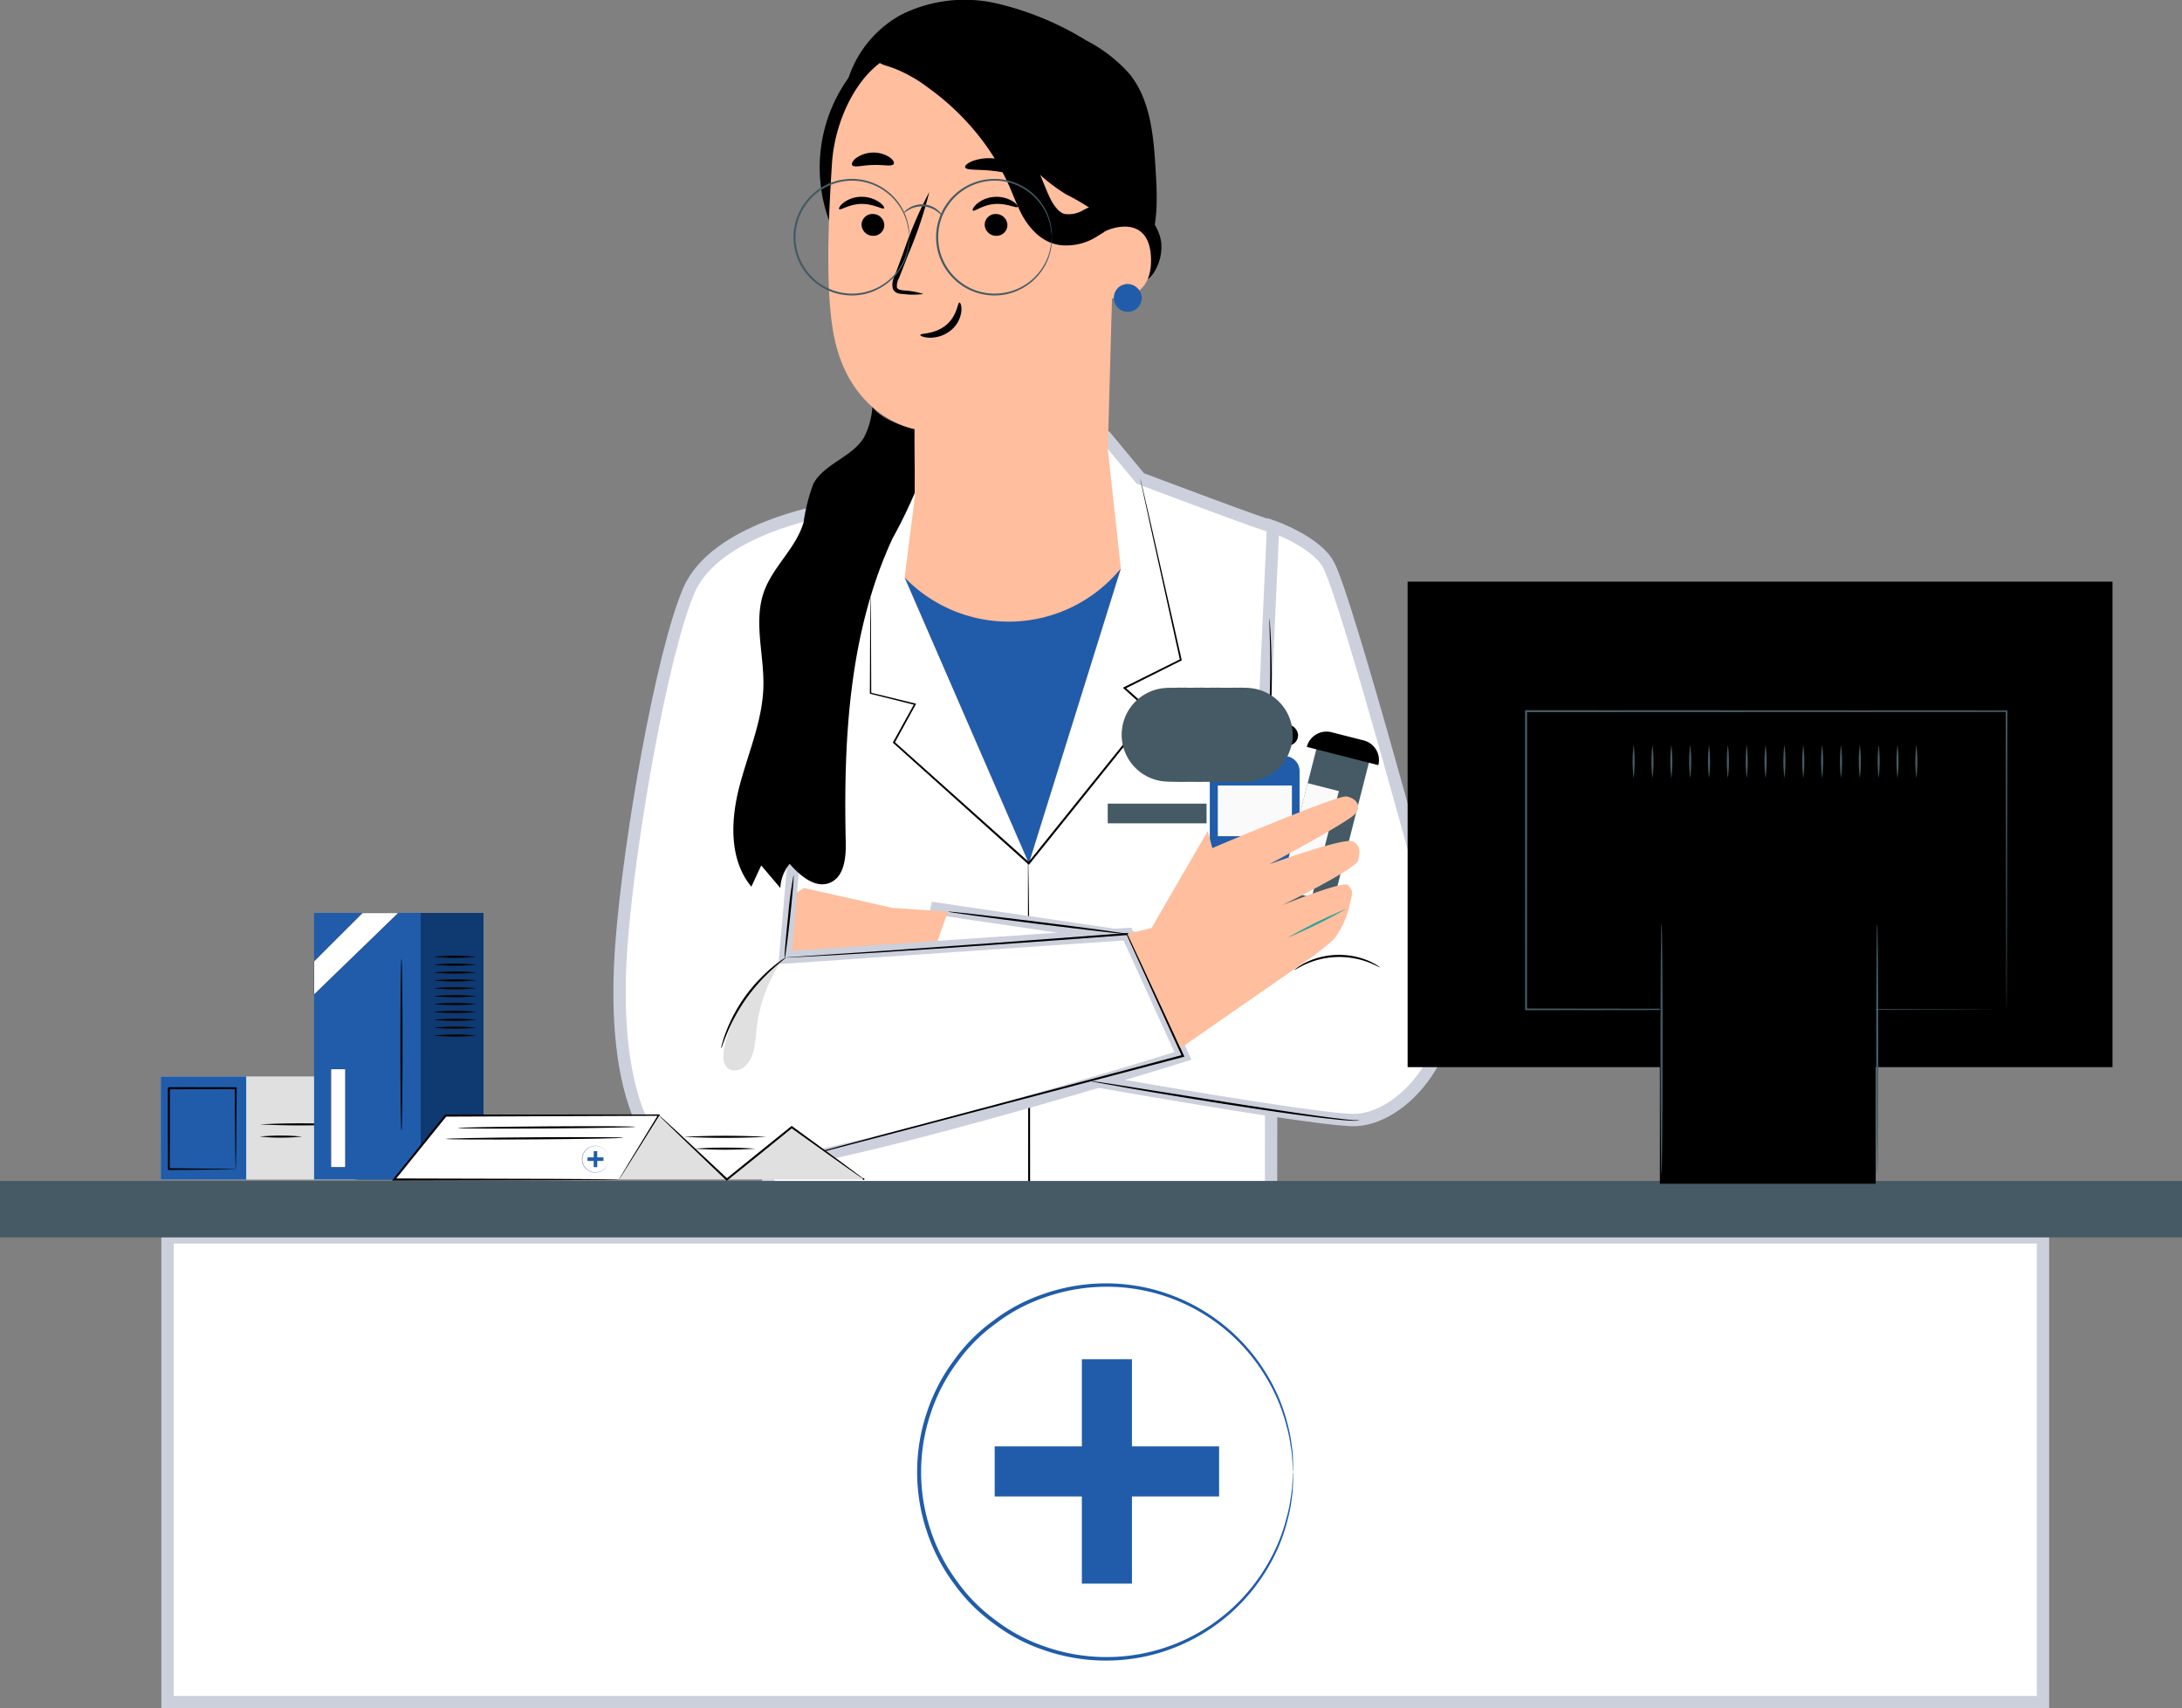 <svg xmlns="http://www.w3.org/2000/svg" width="176.9" height="138.5" viewBox="0 0 176.9 138.5">
  <rect x="0" y="0" width="176.9" height="138.5" fill="#808080" stroke="none"/>
  <g id="Group_13169" data-name="Group 13169" transform="translate(-111.067 -54.249)">
    <g id="Group_12818" data-name="Group 12818" transform="translate(170.349 89.74)">
      <path id="Path_11433" data-name="Path 11433" d="M307.933,163.787l-2.217,3.159-5.539,2.246s-7.187,94.576-7.113,94.354,43.726,0,43.726,0,.057-93.355.2-93.134-10.77-3.91-10.77-3.91l-2.736-3.3Z" transform="translate(-293.063 -163.207)" fill="#fff" stroke="#ccd0dc" stroke-width="1"/>
    </g>
    <g id="Group_12820" data-name="Group 12820" transform="translate(194.391 123.915)">
      <g id="Group_12819" data-name="Group 12819">
        <path id="Path_11434" data-name="Path 11434" d="M366.9,332.268c-.006,0-.011-.224-.015-.652q0-.691-.009-1.869c0-1.66,0-4,0-6.874.006-5.835.014-13.837.023-22.677s0-16.845,0-22.68c0-2.875-.008-5.213-.011-6.873v-1.869c0-.427.006-.652.012-.652s.013.224.022.651q.012.691.032,1.868c.025,1.623.046,3.971.065,6.873.038,5.8.054,13.824.045,22.683s-.039,16.874-.072,22.678c-.021,2.875-.038,5.214-.05,6.873q-.014,1.177-.023,1.869C366.913,332.044,366.907,332.269,366.9,332.268Z" transform="translate(-366.873 -268.123)"/>
      </g>
    </g>
    <g id="Group_12821" data-name="Group 12821" transform="translate(184.41 89.74)">
      <path id="Path_11435" data-name="Path 11435" d="M337.6,163.7l-1.374,10.84L346.3,197.713l7.457-23.886-1.159-10.621L337.6,163.7Z" transform="translate(-336.23 -163.207)" fill="#ffbe9d"/>
    </g>
    <g id="Group_12822" data-name="Group 12822" transform="translate(184.642 96.946)">
      <path id="Path_11436" data-name="Path 11436" d="M366.582,185.33s3.527,1.223,4.513,3.132c1.546,2.992,8.348,28.35,9.369,31.945,2.025,7.134-3.443,13.167-7.484,13.033-5.189-.172-36.035-5.9-36.035-5.9l2.359-11.236,25.7,3.789Z" transform="translate(-336.945 -185.33)" fill="#fff" stroke="#ccd0dc" stroke-width="1"/>
    </g>
    <g id="Group_12824" data-name="Group 12824" transform="translate(210.853 104.401)">
      <g id="Group_12823" data-name="Group 12823" transform="translate(0)">
        <path id="Path_11437" data-name="Path 11437" d="M417.412,238.152a.266.266,0,0,1,0-.078c.008-.061.018-.136.03-.227l.132-.869c.116-.755.3-1.845.529-3.192.454-2.693,1.154-6.4,1.726-10.526.279-2.064.477-4.038.6-5.837s.159-3.425.177-4.789c0-1.364-.014-2.469-.045-3.232q-.014-.556-.022-.879c0-.092,0-.167,0-.229a.281.281,0,0,1,.005-.079.259.259,0,0,1,.012.077c.005.061.011.136.019.228q.02.322.054.878c.051.763.083,1.868.1,3.234,0,1.366-.015,3-.141,4.8s-.309,3.783-.589,5.85c-.573,4.132-1.292,7.837-1.777,10.524l-.582,3.181-.163.864-.047.224A.262.262,0,0,1,417.412,238.152Z" transform="translate(-417.411 -208.216)"/>
      </g>
    </g>
    <g id="Group_12825" data-name="Group 12825" transform="translate(173.559 126.246)">
      <path id="Path_11438" data-name="Path 11438" d="M317.271,277.194l-4.483-.3-7.173-1.614s-1.494.837-1.554,1.435c0,0-1.255,1.076-1.136,1.853a3.739,3.739,0,0,0,.6,1.435,1.9,1.9,0,0,0,.06,1.435,14.192,14.192,0,0,0,2.57,2.212s5.5.777,6.814.478a11.625,11.625,0,0,0,2.092-.658Z" transform="translate(-302.917 -275.281)" fill="#ffbe9d"/>
    </g>
    <g id="Group_12826" data-name="Group 12826" transform="translate(184.41 100.361)">
      <path id="Path_11439" data-name="Path 11439" d="M336.23,196.525h0A11.735,11.735,0,0,0,353.4,196.2l.349-.389L346.3,219.7Z" transform="translate(-336.23 -195.812)" fill="#205caa"/>
    </g>
    <g id="Group_12835" data-name="Group 12835" transform="translate(161.297 95.663)">
      <g id="Group_12827" data-name="Group 12827" transform="translate(0)">
        <path id="Path_11440" data-name="Path 11440" d="M281.849,181.391s-8.79,1.489-10.943,6.43-4.851,20.163-5.485,28.777.746,15.7,4.8,18.107,40.725-9.12,40.725-9.12l-4.5-9.88-27.74,1.9Z" transform="translate(-265.274 -181.391)" fill="#fff" stroke="#ccd0dc" stroke-width="1"/>
      </g>
      <g id="Group_12829" data-name="Group 12829" transform="translate(11.772 34.227)">
        <g id="Group_12828" data-name="Group 12828">
          <path id="Path_11441" data-name="Path 11441" d="M301.413,305.406s.057-.021.171-.054l.507-.143,1.954-.533,7.219-1.938,24.027-6.386-.055.117-.733-1.609-3.763-8.272.081.048c-7.967.6-14.888,1.077-19.819,1.389-2.465.156-4.433.269-5.785.34l-1.55.074-.4.015c-.09,0-.136,0-.136,0s.046-.007.135-.015l.4-.03,1.549-.1,5.781-.388c4.928-.341,11.848-.842,19.813-1.448l.057,0,.024.052,3.768,8.27.733,1.609.042.092-.1.026-24.04,6.335-7.232,1.887-1.963.5-.511.127C301.473,305.4,301.413,305.406,301.413,305.406Z" transform="translate(-301.413 -286.468)"/>
        </g>
      </g>
      <g id="Group_12832" data-name="Group 12832" transform="translate(8.415 36.128)">
        <g id="Group_12830" data-name="Group 12830" transform="translate(0 0.253)">
          <path id="Path_11442" data-name="Path 11442" d="M291.176,300.286c-.123.6-.131,1.367.4,1.681a1.168,1.168,0,0,0,1.353-.305c.758-.76.76-1.96.874-3.027a12.451,12.451,0,0,1,2.091-5.552A11.794,11.794,0,0,0,291.176,300.286Z" transform="translate(-291.108 -293.082)" fill="#e0e0e0"/>
        </g>
        <g id="Group_12831" data-name="Group 12831" transform="translate(4.786)">
          <path id="Path_11443" data-name="Path 11443" d="M305.974,292.306c-.058.083-.115.168-.172.253.08-.056.158-.114.24-.168Z" transform="translate(-305.802 -292.306)" fill="#e0e0e0"/>
        </g>
      </g>
      <g id="Group_12834" data-name="Group 12834" transform="translate(8.238 36.212)">
        <g id="Group_12833" data-name="Group 12833">
          <path id="Path_11444" data-name="Path 11444" d="M295.815,292.564c.017.024-.4.329-1.019.881a15.063,15.063,0,0,0-2.164,2.4,14.582,14.582,0,0,0-1.57,2.824c-.319.766-.466,1.261-.5,1.253a1.5,1.5,0,0,1,.076-.356,9.491,9.491,0,0,1,.307-.941,12.742,12.742,0,0,1,1.543-2.879,13.1,13.1,0,0,1,2.223-2.392c.322-.267.592-.471.787-.6A1.5,1.5,0,0,1,295.815,292.564Z" transform="translate(-290.565 -292.563)"/>
        </g>
      </g>
    </g>
    <g id="Group_12837" data-name="Group 12837" transform="translate(170.524 87.245)">
      <g id="Group_12836" data-name="Group 12836" transform="translate(0 0)">
        <path id="Path_11445" data-name="Path 11445" d="M304.872,155.546a6.349,6.349,0,0,1-.683,2.475c-.973,1.6-3.2,2.109-4.1,3.748a14.89,14.89,0,0,0-.794,3.132c-.6,2.07-2.463,3.563-3.2,5.589-.883,2.436.006,5.125-.058,7.715-.07,2.81-1.264,5.452-1.963,8.176s-.809,5.893.987,8.056l.8-1.72,1.552,1.832a3.271,3.271,0,0,1,.751-1.961c.854.964,2.075,2.024,3.266,1.533,1.169-.481,1.312-2.051,1.283-3.315-.192-8.376.272-17.019,3.8-24.617a39.254,39.254,0,0,0,1.8-3.687l-.03-5.166S305.823,156.807,304.872,155.546Z" transform="translate(-293.603 -155.546)"/>
      </g>
    </g>
    <g id="Group_12839" data-name="Group 12839" transform="translate(187.912 128.155)">
      <g id="Group_12838" data-name="Group 12838" transform="translate(0 0)">
        <path id="Path_11446" data-name="Path 11446" d="M361.54,282.962c-.006.047-3.27-.322-7.289-.824s-7.275-.947-7.269-.993,3.269.323,7.29.825S361.546,282.916,361.54,282.962Z" transform="translate(-346.982 -281.141)"/>
      </g>
    </g>
    <g id="Group_12841" data-name="Group 12841" transform="translate(199.359 141.869)">
      <g id="Group_12840" data-name="Group 12840" transform="translate(0 0)">
        <path id="Path_11447" data-name="Path 11447" d="M404.047,326.459a1.092,1.092,0,0,1-.224.02l-.276.011-.373-.022c-.281-.015-.624-.039-1.02-.084s-.848-.087-1.346-.15c-1.992-.242-4.735-.641-7.759-1.116s-5.758-.934-7.734-1.277l-2.338-.419-.634-.123a1.127,1.127,0,0,1-.219-.055,1.156,1.156,0,0,1,.225.021l.639.092,2.347.365,7.741,1.228c3.023.475,5.762.893,7.748,1.164.5.071.946.127,1.341.175s.736.087,1.014.112l.37.037.271.005A1.186,1.186,0,0,1,404.047,326.459Z" transform="translate(-382.124 -323.242)"/>
      </g>
    </g>
    <g id="Group_12843" data-name="Group 12843" transform="translate(174.673 125.203)">
      <g id="Group_12842" data-name="Group 12842" transform="translate(0)">
        <path id="Path_11448" data-name="Path 11448" d="M307.067,272.078c.047.005-.077,1.517-.276,3.376s-.4,3.363-.444,3.358.077-1.516.276-3.376A33.8,33.8,0,0,1,307.067,272.078Z" transform="translate(-306.338 -272.078)"/>
      </g>
    </g>
    <g id="Group_12845" data-name="Group 12845" transform="translate(181.594 93.037)">
      <g id="Group_12844" data-name="Group 12844" transform="translate(0 0)">
        <path id="Path_11449" data-name="Path 11449" d="M327.641,182.942s0,.045.008.134,0,.226.007.4c0,.355.008.869.014,1.532.006,1.344.014,3.293.025,5.739l-.041-.052,3.6.881.08.02-.04.072-1.7,3.1-.014-.086,10.946,9.791-.122.01,2.847-3.542,7.047-8.759.009.11-2.13-1.916-.085-.076.1-.051,4.567-2.273-.037.078-2.36-10.693c-.278-1.281-.5-2.287-.647-2.981q-.107-.508-.165-.784c-.036-.178-.05-.27-.05-.27s.028.09.071.265l.185.78.684,2.972,2.418,10.68.012.053-.049.025-4.561,2.286.017-.127,2.133,1.911.057.05-.048.059-7.041,8.765-2.848,3.541-.056.069-.066-.059-10.927-9.812-.041-.037.027-.049,1.716-3.1.04.092-3.6-.9-.041-.01v-.042c.01-2.447.019-4.4.025-5.739.006-.663.011-1.177.014-1.532,0-.169.006-.3.007-.4S327.641,182.942,327.641,182.942Z" transform="translate(-327.587 -173.327)"/>
      </g>
    </g>
    <g id="Group_12847" data-name="Group 12847" transform="translate(216.019 131.664)">
      <g id="Group_12846" data-name="Group 12846">
        <path id="Path_11450" data-name="Path 11450" d="M440.184,292.919c-.017.028-.364-.193-.978-.424a6.572,6.572,0,0,0-1.107-.3,6.646,6.646,0,0,0-2.789.084,6.619,6.619,0,0,0-1.086.371c-.6.267-.933.509-.951.482-.007-.009.072-.075.222-.186a2.316,2.316,0,0,1,.283-.188,3.922,3.922,0,0,1,.394-.218,5.875,5.875,0,0,1,1.1-.414,6.28,6.28,0,0,1,2.858-.086,5.877,5.877,0,0,1,1.121.347,3.98,3.98,0,0,1,.407.194,2.368,2.368,0,0,1,.294.17C440.108,292.849,440.19,292.909,440.184,292.919Z" transform="translate(-433.273 -291.913)"/>
      </g>
    </g>
    <g id="Group_12896" data-name="Group 12896" transform="translate(202.47 112.996)">
      <g id="Group_12888" data-name="Group 12888" transform="translate(6.677)">
        <g id="Group_12848" data-name="Group 12848" transform="translate(0 1.599)">
          <path id="Path_11451" data-name="Path 11451" d="M418.438,240.483v-.971h-5.243v.971a1.216,1.216,0,0,0-1.019,1.2v7.2a1.216,1.216,0,0,0,1.216,1.216h4.848a1.216,1.216,0,0,0,1.216-1.216v-7.2A1.215,1.215,0,0,0,418.438,240.483Z" transform="translate(-412.176 -239.512)" fill="#205caa"/>
        </g>
        <g id="Group_12850" data-name="Group 12850" transform="translate(1.019 2.52)">
          <g id="Group_12849" data-name="Group 12849">
            <path id="Path_11452" data-name="Path 11452" d="M420.547,242.424a40.611,40.611,0,0,1-5.243,0,40.451,40.451,0,0,1,5.243,0Z" transform="translate(-415.304 -242.339)"/>
          </g>
        </g>
        <g id="Group_12852" data-name="Group 12852" transform="translate(1.019 2.239)">
          <g id="Group_12851" data-name="Group 12851">
            <path id="Path_11453" data-name="Path 11453" d="M420.547,241.561a40.611,40.611,0,0,1-5.243,0,40.451,40.451,0,0,1,5.243,0Z" transform="translate(-415.304 -241.476)"/>
          </g>
        </g>
        <g id="Group_12854" data-name="Group 12854" transform="translate(1.019 1.957)">
          <g id="Group_12853" data-name="Group 12853">
            <path id="Path_11454" data-name="Path 11454" d="M420.547,240.7a40.611,40.611,0,0,1-5.243,0,40.466,40.466,0,0,1,5.243,0Z" transform="translate(-415.304 -240.613)"/>
          </g>
        </g>
        <g id="Group_12886" data-name="Group 12886" transform="translate(0)">
          <g id="Group_12855" data-name="Group 12855">
            <rect id="Rectangle_899" data-name="Rectangle 899" width="7.159" height="1.711" rx="0.856"/>
          </g>
          <g id="Group_12857" data-name="Group 12857" transform="translate(0.287 0.023)">
            <g id="Group_12856" data-name="Group 12856">
              <path id="Path_11455" data-name="Path 11455" d="M413.141,236.273a3.8,3.8,0,1,1,.085-.8A1.964,1.964,0,0,1,413.141,236.273Z" transform="translate(-413.056 -234.674)" fill="#455a64"/>
            </g>
          </g>
          <g id="Group_12859" data-name="Group 12859" transform="translate(0.734 0.023)">
            <g id="Group_12858" data-name="Group 12858">
              <path id="Path_11456" data-name="Path 11456" d="M414.514,236.273a3.8,3.8,0,1,1,.085-.8A1.958,1.958,0,0,1,414.514,236.273Z" transform="translate(-414.429 -234.674)" fill="#455a64"/>
            </g>
          </g>
          <g id="Group_12861" data-name="Group 12861" transform="translate(1.181 0.023)">
            <g id="Group_12860" data-name="Group 12860">
              <path id="Path_11457" data-name="Path 11457" d="M415.886,236.273a3.818,3.818,0,1,1,.085-.8A1.954,1.954,0,0,1,415.886,236.273Z" transform="translate(-415.801 -234.674)" fill="#455a64"/>
            </g>
          </g>
          <g id="Group_12863" data-name="Group 12863" transform="translate(1.628 0.023)">
            <g id="Group_12862" data-name="Group 12862">
              <path id="Path_11458" data-name="Path 11458" d="M417.259,236.273a3.816,3.816,0,1,1,.085-.8A1.953,1.953,0,0,1,417.259,236.273Z" transform="translate(-417.174 -234.674)" fill="#455a64"/>
            </g>
          </g>
          <g id="Group_12865" data-name="Group 12865" transform="translate(2.075 0.023)">
            <g id="Group_12864" data-name="Group 12864">
              <path id="Path_11459" data-name="Path 11459" d="M418.632,236.273a3.8,3.8,0,1,1,.085-.8A1.957,1.957,0,0,1,418.632,236.273Z" transform="translate(-418.547 -234.674)" fill="#455a64"/>
            </g>
          </g>
          <g id="Group_12867" data-name="Group 12867" transform="translate(2.522 0.023)">
            <g id="Group_12866" data-name="Group 12866">
              <path id="Path_11460" data-name="Path 11460" d="M420,236.273a3.816,3.816,0,1,1,.085-.8A1.958,1.958,0,0,1,420,236.273Z" transform="translate(-419.92 -234.674)" fill="#455a64"/>
            </g>
          </g>
          <g id="Group_12869" data-name="Group 12869" transform="translate(2.969 0.023)">
            <g id="Group_12868" data-name="Group 12868">
              <path id="Path_11461" data-name="Path 11461" d="M421.377,236.273a3.818,3.818,0,1,1,.085-.8A1.954,1.954,0,0,1,421.377,236.273Z" transform="translate(-421.292 -234.674)" fill="#455a64"/>
            </g>
          </g>
          <g id="Group_12871" data-name="Group 12871" transform="translate(3.417 0.023)">
            <g id="Group_12870" data-name="Group 12870">
              <path id="Path_11462" data-name="Path 11462" d="M422.75,236.273a3.8,3.8,0,1,1,.085-.8A1.965,1.965,0,0,1,422.75,236.273Z" transform="translate(-422.665 -234.674)" fill="#455a64"/>
            </g>
          </g>
          <g id="Group_12873" data-name="Group 12873" transform="translate(3.864 0.023)">
            <g id="Group_12872" data-name="Group 12872">
              <path id="Path_11463" data-name="Path 11463" d="M424.123,236.273a3.816,3.816,0,1,1,.085-.8A1.957,1.957,0,0,1,424.123,236.273Z" transform="translate(-424.038 -234.674)" fill="#455a64"/>
            </g>
          </g>
          <g id="Group_12875" data-name="Group 12875" transform="translate(4.311 0.023)">
            <g id="Group_12874" data-name="Group 12874">
              <path id="Path_11464" data-name="Path 11464" d="M425.5,236.273a3.816,3.816,0,1,1,.085-.8A1.954,1.954,0,0,1,425.5,236.273Z" transform="translate(-425.41 -234.674)" fill="#455a64"/>
            </g>
          </g>
          <g id="Group_12877" data-name="Group 12877" transform="translate(4.758 0.023)">
            <g id="Group_12876" data-name="Group 12876">
              <path id="Path_11465" data-name="Path 11465" d="M426.868,236.273a3.8,3.8,0,1,1,.085-.8A1.964,1.964,0,0,1,426.868,236.273Z" transform="translate(-426.783 -234.674)" fill="#455a64"/>
            </g>
          </g>
          <g id="Group_12879" data-name="Group 12879" transform="translate(5.205 0.023)">
            <g id="Group_12878" data-name="Group 12878">
              <path id="Path_11466" data-name="Path 11466" d="M428.241,236.273a3.8,3.8,0,1,1,.085-.8A1.957,1.957,0,0,1,428.241,236.273Z" transform="translate(-428.156 -234.674)" fill="#455a64"/>
            </g>
          </g>
          <g id="Group_12881" data-name="Group 12881" transform="translate(5.652 0.023)">
            <g id="Group_12880" data-name="Group 12880">
              <path id="Path_11467" data-name="Path 11467" d="M429.613,236.273a3.815,3.815,0,1,1,.085-.8A1.953,1.953,0,0,1,429.613,236.273Z" transform="translate(-429.528 -234.674)" fill="#455a64"/>
            </g>
          </g>
          <g id="Group_12883" data-name="Group 12883" transform="translate(6.099 0.023)">
            <g id="Group_12882" data-name="Group 12882">
              <path id="Path_11468" data-name="Path 11468" d="M430.986,236.273a3.816,3.816,0,1,1,.085-.8A1.954,1.954,0,0,1,430.986,236.273Z" transform="translate(-430.901 -234.674)" fill="#455a64"/>
            </g>
          </g>
          <g id="Group_12885" data-name="Group 12885" transform="translate(6.547 0.023)">
            <g id="Group_12884" data-name="Group 12884">
              <path id="Path_11469" data-name="Path 11469" d="M432.359,236.273a3.8,3.8,0,1,1,.085-.8A1.957,1.957,0,0,1,432.359,236.273Z" transform="translate(-432.274 -234.674)" fill="#455a64"/>
            </g>
          </g>
        </g>
        <g id="Group_12887" data-name="Group 12887" transform="translate(0.651 4.937)">
          <rect id="Rectangle_900" data-name="Rectangle 900" width="6.007" height="4.11" fill="#fafafa"/>
        </g>
      </g>
      <g id="Group_12892" data-name="Group 12892" transform="translate(11.794 0.212)">
        <g id="Group_12889" data-name="Group 12889" transform="translate(0 0.7)">
          <path id="Rectangle_901" data-name="Rectangle 901" d="M0,0H4.4a0,0,0,0,1,0,0V13.162a2.2,2.2,0,0,1-2.2,2.2h0a2.2,2.2,0,0,1-2.2-2.2V0A0,0,0,0,1,0,0Z" transform="matrix(0.969, 0.247, -0.247, 0.969, 3.797, 0)" fill="#455a64"/>
        </g>
        <g id="Group_12890" data-name="Group 12890" transform="translate(0.62 4.536)">
          <rect id="Rectangle_902" data-name="Rectangle 902" width="2.612" height="8.892" transform="translate(2.198 0) rotate(14.309)" fill="#fafafa"/>
        </g>
        <g id="Group_12891" data-name="Group 12891" transform="translate(2.749 0)">
          <path id="Rectangle_903" data-name="Rectangle 903" d="M1.647,0H4.338A1.647,1.647,0,0,1,5.985,1.647v0a0,0,0,0,1,0,0H0a0,0,0,0,1,0,0v0A1.647,1.647,0,0,1,1.647,0Z" transform="matrix(0.969, 0.247, -0.247, 0.969, 0.407, 0)"/>
        </g>
      </g>
      <g id="Group_12893" data-name="Group 12893" transform="translate(0 5.824)">
        <path id="Path_11470" data-name="Path 11470" d="M393.646,263.143c.125-.25,4.539-7.846,4.539-7.846l.375,1.374s10.119-4.31,10.868-4.185,1.312.75.687,1.437-6.934,4.06-6.934,4.06,6.184-2.248,6.808-1.842.538.843.394,1.53-6.14,3.623-6.14,3.623,4.934-2,5.309-1.624.437.562.187,1.374a7.122,7.122,0,0,1-1.312,3c-.75.687-1.624,1.332-1.624,1.332l-10.822,7.512-4.307-9.247Z" transform="translate(-391.676 -252.484)" fill="#ffbe9d"/>
      </g>
      <g id="Group_12895" data-name="Group 12895" transform="translate(12.994 14.931)">
        <g id="Group_12894" data-name="Group 12894">
          <path id="Path_11471" data-name="Path 11471" d="M436.321,280.445a41.427,41.427,0,0,1-4.754,2.341,41.3,41.3,0,0,1,4.754-2.341Z" transform="translate(-431.567 -280.442)" fill="#2da398"/>
        </g>
      </g>
    </g>
    <g id="Group_12897" data-name="Group 12897" transform="translate(200.873 119.405)">
      <rect id="Rectangle_904" data-name="Rectangle 904" width="8.013" height="1.597" transform="translate(0)" fill="#455a64"/>
    </g>
    <g id="Group_12898" data-name="Group 12898" transform="translate(179.728 54.249)">
      <path id="Path_11472" data-name="Path 11472" d="M346.887,68.023c-.163-2.713-.4-5.615-2.086-7.742a11.963,11.963,0,0,0-3.5-2.731,24.41,24.41,0,0,0-7.325-3.028,11.524,11.524,0,0,0-7.745.935,9.129,9.129,0,0,0-4.373,5.534l19.8,17.195a6.758,6.758,0,0,0,4.542-3.677C347.132,72.516,347.019,70.216,346.887,68.023Z" transform="translate(-321.858 -54.249)"/>
    </g>
    <g id="Group_12899" data-name="Group 12899" transform="translate(177.522 57.512)">
      <path id="Path_11473" data-name="Path 11473" d="M318.391,66.118a12.5,12.5,0,0,0-1.1,15.564,105.186,105.186,0,0,1,5.587-17.416Z" transform="translate(-315.084 -64.266)"/>
    </g>
    <g id="Group_12905" data-name="Group 12905" transform="translate(178.218 58.285)">
      <g id="Group_12904" data-name="Group 12904">
        <g id="Group_12903" data-name="Group 12903">
          <g id="Group_12902" data-name="Group 12902">
            <g id="Group_12901" data-name="Group 12901">
              <g id="Group_12900" data-name="Group 12900">
                <path id="Path_11474" data-name="Path 11474" d="M317.524,75.815c.281-4.319,3.155-9.612,7.458-9.147l9.956,2.54a7.384,7.384,0,0,1,5.555,6.8c.012.164.028-.036.025.087l-.719,26.082a7.787,7.787,0,0,1-7.953,7.555h0a7.788,7.788,0,0,1-7.618-7.774c0-2.1-.005-4.581-.006-4.57s-5.516-.929-6.644-8.131C317.018,85.676,317.211,80.613,317.524,75.815Z" transform="translate(-317.222 -66.639)" fill="#ffbe9d"/>
              </g>
            </g>
          </g>
        </g>
      </g>
    </g>
    <g id="Group_12919" data-name="Group 12919" transform="translate(180.916 71.599)">
      <g id="Group_12918" data-name="Group 12918" transform="translate(0)">
        <g id="Group_12917" data-name="Group 12917">
          <g id="Group_12916" data-name="Group 12916">
            <g id="Group_12915" data-name="Group 12915">
              <g id="Group_12914" data-name="Group 12914">
                <g id="Group_12913" data-name="Group 12913">
                  <g id="Group_12912" data-name="Group 12912">
                    <g id="Group_12911" data-name="Group 12911">
                      <g id="Group_12910" data-name="Group 12910">
                        <g id="Group_12909" data-name="Group 12909">
                          <g id="Group_12908" data-name="Group 12908">
                            <g id="Group_12907" data-name="Group 12907">
                              <g id="Group_12906" data-name="Group 12906">
                                <path id="Path_11475" data-name="Path 11475" d="M325.506,108.346a.924.924,0,0,0,.889.934.883.883,0,0,0,.953-.831.924.924,0,0,0-.887-.934A.884.884,0,0,0,325.506,108.346Z" transform="translate(-325.505 -107.514)"/>
                              </g>
                            </g>
                          </g>
                        </g>
                      </g>
                    </g>
                  </g>
                </g>
              </g>
            </g>
          </g>
        </g>
      </g>
    </g>
    <g id="Group_12934" data-name="Group 12934" transform="translate(179.087 70.207)">
      <g id="Group_12933" data-name="Group 12933" transform="translate(0)">
        <g id="Group_12932" data-name="Group 12932">
          <g id="Group_12931" data-name="Group 12931">
            <g id="Group_12930" data-name="Group 12930">
              <g id="Group_12929" data-name="Group 12929">
                <g id="Group_12928" data-name="Group 12928">
                  <g id="Group_12927" data-name="Group 12927">
                    <g id="Group_12926" data-name="Group 12926">
                      <g id="Group_12925" data-name="Group 12925">
                        <g id="Group_12924" data-name="Group 12924">
                          <g id="Group_12923" data-name="Group 12923">
                            <g id="Group_12922" data-name="Group 12922">
                              <g id="Group_12921" data-name="Group 12921">
                                <g id="Group_12920" data-name="Group 12920">
                                  <path id="Path_11476" data-name="Path 11476" d="M319.905,104.237c.116.119.808-.408,1.8-.42s1.728.476,1.835.353c.052-.055-.068-.27-.388-.5a2.535,2.535,0,0,0-1.471-.431,2.433,2.433,0,0,0-1.432.484C319.949,103.964,319.848,104.184,319.905,104.237Z" transform="translate(-319.89 -103.241)"/>
                                </g>
                              </g>
                            </g>
                          </g>
                        </g>
                      </g>
                    </g>
                  </g>
                </g>
              </g>
            </g>
          </g>
        </g>
      </g>
    </g>
    <g id="Group_12948" data-name="Group 12948" transform="translate(190.898 71.599)">
      <g id="Group_12947" data-name="Group 12947" transform="translate(0)">
        <g id="Group_12946" data-name="Group 12946">
          <g id="Group_12945" data-name="Group 12945">
            <g id="Group_12944" data-name="Group 12944">
              <g id="Group_12943" data-name="Group 12943">
                <g id="Group_12942" data-name="Group 12942">
                  <g id="Group_12941" data-name="Group 12941">
                    <g id="Group_12940" data-name="Group 12940">
                      <g id="Group_12939" data-name="Group 12939">
                        <g id="Group_12938" data-name="Group 12938">
                          <g id="Group_12937" data-name="Group 12937">
                            <g id="Group_12936" data-name="Group 12936">
                              <g id="Group_12935" data-name="Group 12935">
                                <path id="Path_11477" data-name="Path 11477" d="M356.15,108.347a.923.923,0,0,0,.888.934.883.883,0,0,0,.953-.83.923.923,0,0,0-.887-.934A.883.883,0,0,0,356.15,108.347Z" transform="translate(-356.149 -107.514)"/>
                              </g>
                            </g>
                          </g>
                        </g>
                      </g>
                    </g>
                  </g>
                </g>
              </g>
            </g>
          </g>
        </g>
      </g>
    </g>
    <g id="Group_12963" data-name="Group 12963" transform="translate(189.921 70.207)">
      <g id="Group_12962" data-name="Group 12962" transform="translate(0 0)">
        <g id="Group_12961" data-name="Group 12961">
          <g id="Group_12960" data-name="Group 12960">
            <g id="Group_12959" data-name="Group 12959">
              <g id="Group_12958" data-name="Group 12958">
                <g id="Group_12957" data-name="Group 12957">
                  <g id="Group_12956" data-name="Group 12956">
                    <g id="Group_12955" data-name="Group 12955">
                      <g id="Group_12954" data-name="Group 12954">
                        <g id="Group_12953" data-name="Group 12953">
                          <g id="Group_12952" data-name="Group 12952">
                            <g id="Group_12951" data-name="Group 12951">
                              <g id="Group_12950" data-name="Group 12950">
                                <g id="Group_12949" data-name="Group 12949">
                                  <path id="Path_11478" data-name="Path 11478" d="M353.169,104.354c.124.111.783-.458,1.773-.531s1.755.367,1.853.237c.049-.058-.083-.265-.418-.472a2.535,2.535,0,0,0-1.495-.339,2.436,2.436,0,0,0-1.4.573C353.2,104.079,353.109,104.3,353.169,104.354Z" transform="translate(-353.151 -103.241)"/>
                                </g>
                              </g>
                            </g>
                          </g>
                        </g>
                      </g>
                    </g>
                  </g>
                </g>
              </g>
            </g>
          </g>
        </g>
      </g>
    </g>
    <g id="Group_12978" data-name="Group 12978" transform="translate(183.401 69.807)">
      <g id="Group_12977" data-name="Group 12977" transform="translate(0 0)">
        <g id="Group_12976" data-name="Group 12976">
          <g id="Group_12975" data-name="Group 12975">
            <g id="Group_12974" data-name="Group 12974">
              <g id="Group_12973" data-name="Group 12973">
                <g id="Group_12972" data-name="Group 12972">
                  <g id="Group_12971" data-name="Group 12971">
                    <g id="Group_12970" data-name="Group 12970">
                      <g id="Group_12969" data-name="Group 12969">
                        <g id="Group_12968" data-name="Group 12968">
                          <g id="Group_12967" data-name="Group 12967">
                            <g id="Group_12966" data-name="Group 12966">
                              <g id="Group_12965" data-name="Group 12965">
                                <g id="Group_12964" data-name="Group 12964">
                                  <path id="Path_11479" data-name="Path 11479" d="M335.664,110.291A6.6,6.6,0,0,0,334.05,110c-.253-.027-.493-.078-.536-.251a1.288,1.288,0,0,1,.171-.751q.36-.92.755-1.93a33.213,33.213,0,0,0,1.7-5.05,33.242,33.242,0,0,0-2.1,4.9q-.378,1.017-.723,1.942a1.468,1.468,0,0,0-.134,1,.637.637,0,0,0,.417.372,1.7,1.7,0,0,0,.431.061A6.439,6.439,0,0,0,335.664,110.291Z" transform="translate(-333.134 -102.013)"/>
                                </g>
                              </g>
                            </g>
                          </g>
                        </g>
                      </g>
                    </g>
                  </g>
                </g>
              </g>
            </g>
          </g>
        </g>
      </g>
    </g>
    <g id="Group_12993" data-name="Group 12993" transform="translate(185.681 78.779)">
      <g id="Group_12992" data-name="Group 12992">
        <g id="Group_12991" data-name="Group 12991">
          <g id="Group_12990" data-name="Group 12990">
            <g id="Group_12989" data-name="Group 12989">
              <g id="Group_12988" data-name="Group 12988">
                <g id="Group_12987" data-name="Group 12987">
                  <g id="Group_12986" data-name="Group 12986">
                    <g id="Group_12985" data-name="Group 12985">
                      <g id="Group_12984" data-name="Group 12984">
                        <g id="Group_12983" data-name="Group 12983">
                          <g id="Group_12982" data-name="Group 12982">
                            <g id="Group_12981" data-name="Group 12981">
                              <g id="Group_12980" data-name="Group 12980">
                                <g id="Group_12979" data-name="Group 12979">
                                  <path id="Path_11480" data-name="Path 11480" d="M343.306,129.556c-.162-.01-.166,1.069-1.091,1.832s-2.073.642-2.081.793c-.015.068.255.21.741.224a2.684,2.684,0,0,0,1.737-.6,2.339,2.339,0,0,0,.846-1.536C343.5,129.817,343.38,129.55,343.306,129.556Z" transform="translate(-340.133 -129.556)"/>
                                </g>
                              </g>
                            </g>
                          </g>
                        </g>
                      </g>
                    </g>
                  </g>
                </g>
              </g>
            </g>
          </g>
        </g>
      </g>
    </g>
    <g id="Group_13004" data-name="Group 13004" transform="translate(189.309 67.074)">
      <g id="Group_13003" data-name="Group 13003" transform="translate(0)">
        <g id="Group_13002" data-name="Group 13002">
          <g id="Group_13001" data-name="Group 13001">
            <g id="Group_13000" data-name="Group 13000">
              <g id="Group_12999" data-name="Group 12999">
                <g id="Group_12998" data-name="Group 12998">
                  <g id="Group_12997" data-name="Group 12997">
                    <g id="Group_12996" data-name="Group 12996">
                      <g id="Group_12995" data-name="Group 12995">
                        <g id="Group_12994" data-name="Group 12994">
                          <path id="Path_11481" data-name="Path 11481" d="M351.275,94.364c.1.27,1.09.145,2.255.288,1.169.12,2.108.463,2.263.221.069-.116-.094-.37-.473-.633a3.95,3.95,0,0,0-3.442-.388C351.449,94.023,351.233,94.235,351.275,94.364Z" transform="translate(-351.27 -93.623)"/>
                        </g>
                      </g>
                    </g>
                  </g>
                </g>
              </g>
            </g>
          </g>
        </g>
      </g>
    </g>
    <g id="Group_13015" data-name="Group 13015" transform="translate(180.133 66.617)">
      <g id="Group_13014" data-name="Group 13014" transform="translate(0 0)">
        <g id="Group_13013" data-name="Group 13013">
          <g id="Group_13012" data-name="Group 13012">
            <g id="Group_13011" data-name="Group 13011">
              <g id="Group_13010" data-name="Group 13010">
                <g id="Group_13009" data-name="Group 13009">
                  <g id="Group_13008" data-name="Group 13008">
                    <g id="Group_13007" data-name="Group 13007">
                      <g id="Group_13006" data-name="Group 13006">
                        <g id="Group_13005" data-name="Group 13005">
                          <path id="Path_11482" data-name="Path 11482" d="M323.127,93.245c.174.226.859-.007,1.682-.016.823-.038,1.52.155,1.681-.08.071-.115-.039-.341-.343-.555a2.437,2.437,0,0,0-2.71.078C323.146,92.9,323.051,93.135,323.127,93.245Z" transform="translate(-323.102 -92.22)"/>
                        </g>
                      </g>
                    </g>
                  </g>
                </g>
              </g>
            </g>
          </g>
        </g>
      </g>
    </g>
    <g id="Group_13018" data-name="Group 13018" transform="translate(180.346 55.496)">
      <g id="Group_13017" data-name="Group 13017" transform="translate(0 0)">
        <g id="Group_13016" data-name="Group 13016">
          <path id="Path_11483" data-name="Path 11483" d="M323.885,63.466a3.167,3.167,0,0,1,2.8-1.793,6.149,6.149,0,0,1,3.321.968c4.288,2.478,6.7,7.4,10.935,9.966a17.316,17.316,0,0,1,3.078,1.952,3.056,3.056,0,0,1,.971,3.285,10.077,10.077,0,0,0,1.47-2.486,3.4,3.4,0,0,0-.119-2.807c-.367-.635-1.014-1.12-1.192-1.832a9.641,9.641,0,0,1,.064-1.925,4.2,4.2,0,0,0-.66-1.837,18.688,18.688,0,0,0-6.882-7.241,12.185,12.185,0,0,0-6.319-1.634,9.322,9.322,0,0,0-6.012,2.386c-.948.883-1.944,1.8-1.452,3" transform="translate(-323.756 -58.078)"/>
        </g>
      </g>
    </g>
    <g id="Group_13022" data-name="Group 13022" transform="translate(182.356 58.775)">
      <g id="Group_13021" data-name="Group 13021" transform="translate(0)">
        <g id="Group_13020" data-name="Group 13020">
          <g id="Group_13019" data-name="Group 13019">
            <path id="Path_11484" data-name="Path 11484" d="M351.544,86.239c-.171-.086-.087-.561-.064-1.334a3.713,3.713,0,0,0-.151-1.263,1.75,1.75,0,0,0-.132-.291,1.241,1.241,0,0,0-.084-.128c-.025-.039-.079-.112-.119-.167a5.7,5.7,0,0,0-.594-.691,1.8,1.8,0,0,0-.62-.436c-.078-.026-.1,0-.062.01l-.252.049-.272.063a4.77,4.77,0,0,0-1.023.387c-.169.086-.34.185-.514.295l-.131.084-.223.132a4.907,4.907,0,0,1-.458.217,4.623,4.623,0,0,1-2.026.342,3.333,3.333,0,0,1-1.212-.306l-.157-.078-.124-.074c-.081-.051-.167-.1-.244-.155a4.232,4.232,0,0,1-.447-.357,5.894,5.894,0,0,1-1.234-1.682c-.292-.571-.51-1.129-.72-1.637a18.972,18.972,0,0,0-3.093-5.078,20.427,20.427,0,0,0-3.61-3.347,11.626,11.626,0,0,0-2.837-1.628c-.718-.268-1.186-.338-1.213-.531-.031-.165.428-.466,1.369-.492a7.944,7.944,0,0,1,3.656,1.045,16.76,16.76,0,0,1,4.446,3.3,18.007,18.007,0,0,1,3.739,5.714c.223.545.415,1.035.622,1.456a3.586,3.586,0,0,0,.652.973,1.741,1.741,0,0,0,.172.151c.028.025.06.04.089.062l.044.031.02.01a.775.775,0,0,0,.293.088,2.291,2.291,0,0,0,.947-.1c.076-.025.147-.052.214-.08l.095-.045.181-.1a8.184,8.184,0,0,1,.752-.35,6.57,6.57,0,0,1,1.567-.418q.19-.026.372-.043l.179-.014.2-.011a2.108,2.108,0,0,1,1.14.271,3.624,3.624,0,0,1,1.154,1.067,6.361,6.361,0,0,1,.62,1.054c.042.092.075.16.118.269a2.747,2.747,0,0,1,.11.313,3.019,3.019,0,0,1,.107.6,3.774,3.774,0,0,1-.3,1.753C352.114,85.994,351.7,86.32,351.544,86.239Z" transform="translate(-329.926 -68.142)"/>
          </g>
        </g>
      </g>
    </g>
    <g id="Group_13039" data-name="Group 13039" transform="translate(200.511 72.622)">
      <g id="Group_13038" data-name="Group 13038" transform="translate(0 0)">
        <g id="Group_13037" data-name="Group 13037">
          <g id="Group_13036" data-name="Group 13036">
            <g id="Group_13035" data-name="Group 13035">
              <g id="Group_13034" data-name="Group 13034">
                <g id="Group_13033" data-name="Group 13033">
                  <g id="Group_13032" data-name="Group 13032">
                    <g id="Group_13031" data-name="Group 13031">
                      <g id="Group_13030" data-name="Group 13030">
                        <g id="Group_13029" data-name="Group 13029">
                          <g id="Group_13028" data-name="Group 13028">
                            <g id="Group_13027" data-name="Group 13027">
                              <g id="Group_13026" data-name="Group 13026">
                                <g id="Group_13025" data-name="Group 13025">
                                  <g id="Group_13024" data-name="Group 13024">
                                    <g id="Group_13023" data-name="Group 13023">
                                      <path id="Path_11485" data-name="Path 11485" d="M385.679,111.139c.076-.207,3.807-1.8,3.857,2.192.048,3.878-3.865,3.115-3.873,3S385.679,111.139,385.679,111.139Z" transform="translate(-385.661 -110.653)" fill="#ffbe9d"/>
                                    </g>
                                  </g>
                                </g>
                              </g>
                            </g>
                          </g>
                        </g>
                      </g>
                    </g>
                  </g>
                </g>
              </g>
            </g>
          </g>
        </g>
      </g>
    </g>
    <g id="Group_13040" data-name="Group 13040" transform="translate(201.37 77.269)">
      <path id="Path_11486" data-name="Path 11486" d="M390.522,125.776a1.174,1.174,0,0,0-1.3-.837l-.268.086a1.132,1.132,0,1,0,1.573.752Z" transform="translate(-388.3 -124.921)" fill="#205caa"/>
    </g>
    <g id="Group_13047" data-name="Group 13047" transform="translate(175.398 68.754)">
      <g id="Group_13042" data-name="Group 13042">
        <g id="Group_13041" data-name="Group 13041">
          <path id="Path_11487" data-name="Path 11487" d="M317.953,103.5a8.118,8.118,0,0,0-.178-1.128,4.635,4.635,0,0,0-1.7-2.522,4.576,4.576,0,0,0-4.335-.646,4.583,4.583,0,0,0-2.121,1.6,4.55,4.55,0,0,0,0,5.4,4.583,4.583,0,0,0,2.121,1.6,4.612,4.612,0,0,0,6.032-3.167,8.117,8.117,0,0,0,.178-1.128.25.25,0,0,1,0,.076l0,.222a2.13,2.13,0,0,1-.028.36,3.267,3.267,0,0,1-.087.486,4.4,4.4,0,0,1-.5,1.256,4.7,4.7,0,0,1-3.163,2.239,4.724,4.724,0,0,1-2.483-.2,4.725,4.725,0,0,1-2.2-1.644,4.7,4.7,0,0,1,0-5.6,4.725,4.725,0,0,1,2.2-1.643,4.723,4.723,0,0,1,2.482-.2,4.7,4.7,0,0,1,3.163,2.238,4.381,4.381,0,0,1,.5,1.256,3.232,3.232,0,0,1,.087.486,2.13,2.13,0,0,1,.028.36l0,.222A.25.25,0,0,1,317.953,103.5Z" transform="translate(-308.565 -98.78)" fill="#455a64"/>
        </g>
      </g>
      <g id="Group_13044" data-name="Group 13044" transform="translate(11.563)">
        <g id="Group_13043" data-name="Group 13043">
          <path id="Path_11488" data-name="Path 11488" d="M353.453,103.5a8.108,8.108,0,0,0-.177-1.128,4.635,4.635,0,0,0-1.7-2.522,4.576,4.576,0,0,0-4.335-.646,4.583,4.583,0,0,0-2.121,1.6,4.55,4.55,0,0,0,0,5.4,4.583,4.583,0,0,0,2.121,1.6,4.612,4.612,0,0,0,6.032-3.167,8.107,8.107,0,0,0,.177-1.128.248.248,0,0,1,0,.076l0,.222a2.128,2.128,0,0,1-.029.36,3.263,3.263,0,0,1-.087.486,4.4,4.4,0,0,1-.5,1.256,4.7,4.7,0,0,1-3.163,2.239,4.724,4.724,0,0,1-2.483-.2,4.725,4.725,0,0,1-2.2-1.644,4.7,4.7,0,0,1,0-5.6,4.724,4.724,0,0,1,2.2-1.643,4.723,4.723,0,0,1,2.482-.2,4.7,4.7,0,0,1,3.163,2.238,4.4,4.4,0,0,1,.5,1.256,3.264,3.264,0,0,1,.087.486,2.127,2.127,0,0,1,.029.36l0,.222A.248.248,0,0,1,353.453,103.5Z" transform="translate(-344.065 -98.78)" fill="#455a64"/>
        </g>
      </g>
      <g id="Group_13046" data-name="Group 13046" transform="translate(8.953 2.061)">
        <g id="Group_13045" data-name="Group 13045">
          <path id="Path_11489" data-name="Path 11489" d="M339.15,106.029c-.022.017-.143-.142-.393-.326a2.1,2.1,0,0,0-2.266-.173c-.276.144-.42.281-.439.261s.1-.184.379-.365a1.992,1.992,0,0,1,2.4.183C339.078,105.831,339.166,106.019,339.15,106.029Z" transform="translate(-336.05 -105.108)" fill="#455a64"/>
        </g>
      </g>
    </g>
    <g id="Group_13048" data-name="Group 13048" transform="translate(124.65 154.572)">
      <rect id="Rectangle_905" data-name="Rectangle 905" width="152.047" height="37.678" transform="translate(0)" fill="#fff" stroke="#ccd0dc" stroke-width="1"/>
    </g>
    <g id="Group_13057" data-name="Group 13057" transform="translate(185.425 158.303)">
      <g id="Group_13053" data-name="Group 13053" transform="translate(6.284 6.145)">
        <g id="Group_13050" data-name="Group 13050" transform="translate(7.067)">
          <g id="Group_13049" data-name="Group 13049">
            <rect id="Rectangle_906" data-name="Rectangle 906" width="4.06" height="18.193" fill="#205caa"/>
          </g>
        </g>
        <g id="Group_13052" data-name="Group 13052" transform="translate(0 7.067)">
          <g id="Group_13051" data-name="Group 13051" transform="translate(0 0)">
            <rect id="Rectangle_907" data-name="Rectangle 907" width="4.06" height="18.193" transform="translate(0 4.06) rotate(-90)" fill="#205caa"/>
          </g>
        </g>
      </g>
      <g id="Group_13056" data-name="Group 13056">
        <g id="Group_13055" data-name="Group 13055">
          <g id="Group_13054" data-name="Group 13054">
            <path id="Path_11490" data-name="Path 11490" d="M369.839,388.981a1.444,1.444,0,0,1-.029-.245c-.013-.177-.03-.416-.052-.719q-.016-.239-.034-.529c-.022-.194-.064-.4-.1-.632a11.065,11.065,0,0,0-.32-1.562,14.472,14.472,0,0,0-1.686-4.011,15.036,15.036,0,0,0-18.06-6.406,13.8,13.8,0,0,0-3.8,2.045,13.734,13.734,0,0,0-3.173,3.188,14.53,14.53,0,0,0-2.145,4.135,14.875,14.875,0,0,0,0,9.47,14.554,14.554,0,0,0,2.145,4.136,13.729,13.729,0,0,0,3.173,3.189,13.8,13.8,0,0,0,3.8,2.046,15.074,15.074,0,0,0,18.061-6.407,14.491,14.491,0,0,0,1.685-4.01,11.117,11.117,0,0,0,.321-1.562c.035-.228.077-.438.1-.632s.024-.37.034-.529c.022-.3.039-.542.052-.719a1.443,1.443,0,0,1,.029-.245,1.391,1.391,0,0,1,0,.246c-.005.178-.012.417-.021.723q-.008.241-.019.533c-.016.2-.054.407-.084.638a10.78,10.78,0,0,1-.294,1.578,14.361,14.361,0,0,1-1.652,4.072,15.265,15.265,0,0,1-10.275,7.238,15.328,15.328,0,0,1-8.04-.645,14.061,14.061,0,0,1-3.88-2.077,14.012,14.012,0,0,1-3.244-3.249,14.817,14.817,0,0,1-2.194-4.221,15.165,15.165,0,0,1,0-9.671,14.823,14.823,0,0,1,2.194-4.22,14.031,14.031,0,0,1,3.243-3.248,14.076,14.076,0,0,1,3.879-2.077,15.325,15.325,0,0,1,8.039-.645,15.263,15.263,0,0,1,10.275,7.237,14.363,14.363,0,0,1,1.653,4.072,10.779,10.779,0,0,1,.294,1.578c.03.231.068.442.084.638s.014.372.019.533c.009.305.016.544.021.722A1.389,1.389,0,0,1,369.839,388.981Z" transform="translate(-339.349 -373.696)" fill="#205caa"/>
          </g>
        </g>
      </g>
    </g>
    <g id="Group_13058" data-name="Group 13058" transform="translate(111.067 149.995)">
      <rect id="Rectangle_908" data-name="Rectangle 908" width="176.9" height="4.577" fill="#455a64"/>
    </g>
    <g id="Group_13099" data-name="Group 13099" transform="translate(225.186 101.406)">
      <g id="Group_13059" data-name="Group 13059">
        <rect id="Rectangle_909" data-name="Rectangle 909" width="57.146" height="39.362"/>
      </g>
      <g id="Group_13061" data-name="Group 13061" transform="translate(18.239 13.236)">
        <g id="Group_13060" data-name="Group 13060">
          <path id="Path_11491" data-name="Path 11491" d="M517.492,242.352a10.773,10.773,0,0,1,0-2.7,10.78,10.78,0,0,1,0,2.7Z" transform="translate(-517.407 -239.655)" fill="#455a64"/>
        </g>
      </g>
      <g id="Group_13063" data-name="Group 13063" transform="translate(19.767 13.236)">
        <g id="Group_13062" data-name="Group 13062">
          <path id="Path_11492" data-name="Path 11492" d="M522.183,242.352a10.78,10.78,0,0,1,0-2.7,10.734,10.734,0,0,1,0,2.7Z" transform="translate(-522.098 -239.655)" fill="#455a64"/>
        </g>
      </g>
      <g id="Group_13065" data-name="Group 13065" transform="translate(21.295 13.236)">
        <g id="Group_13064" data-name="Group 13064">
          <path id="Path_11493" data-name="Path 11493" d="M526.874,242.352a10.742,10.742,0,0,1,0-2.7,10.773,10.773,0,0,1,0,2.7Z" transform="translate(-526.789 -239.655)" fill="#455a64"/>
        </g>
      </g>
      <g id="Group_13067" data-name="Group 13067" transform="translate(22.823 13.236)">
        <g id="Group_13066" data-name="Group 13066">
          <path id="Path_11494" data-name="Path 11494" d="M531.566,242.352a10.78,10.78,0,0,1,0-2.7,10.78,10.78,0,0,1,0,2.7Z" transform="translate(-531.481 -239.655)" fill="#455a64"/>
        </g>
      </g>
      <g id="Group_13069" data-name="Group 13069" transform="translate(24.351 13.236)">
        <g id="Group_13068" data-name="Group 13068">
          <path id="Path_11495" data-name="Path 11495" d="M536.257,242.352a10.78,10.78,0,0,1,0-2.7,10.727,10.727,0,0,1,0,2.7Z" transform="translate(-536.172 -239.655)" fill="#455a64"/>
        </g>
      </g>
      <g id="Group_13071" data-name="Group 13071" transform="translate(25.879 13.236)">
        <g id="Group_13070" data-name="Group 13070">
          <path id="Path_11496" data-name="Path 11496" d="M540.948,242.352a10.734,10.734,0,0,1,0-2.7,10.773,10.773,0,0,1,0,2.7Z" transform="translate(-540.863 -239.655)" fill="#455a64"/>
        </g>
      </g>
      <g id="Group_13073" data-name="Group 13073" transform="translate(27.407 13.236)">
        <g id="Group_13072" data-name="Group 13072">
          <path id="Path_11497" data-name="Path 11497" d="M545.64,242.352a10.78,10.78,0,0,1,0-2.7,10.727,10.727,0,0,1,0,2.7Z" transform="translate(-545.555 -239.655)" fill="#455a64"/>
        </g>
      </g>
      <g id="Group_13075" data-name="Group 13075" transform="translate(28.935 13.236)">
        <g id="Group_13074" data-name="Group 13074">
          <path id="Path_11498" data-name="Path 11498" d="M550.331,242.352a10.734,10.734,0,0,1,0-2.7,10.78,10.78,0,0,1,0,2.7Z" transform="translate(-550.246 -239.655)" fill="#455a64"/>
        </g>
      </g>
      <g id="Group_13077" data-name="Group 13077" transform="translate(30.463 13.236)">
        <g id="Group_13076" data-name="Group 13076">
          <path id="Path_11499" data-name="Path 11499" d="M555.022,242.352a10.742,10.742,0,0,1,0-2.7,10.773,10.773,0,0,1,0,2.7Z" transform="translate(-554.937 -239.655)" fill="#455a64"/>
        </g>
      </g>
      <g id="Group_13079" data-name="Group 13079" transform="translate(31.992 13.236)">
        <g id="Group_13078" data-name="Group 13078">
          <path id="Path_11500" data-name="Path 11500" d="M559.714,242.352a10.773,10.773,0,0,1,0-2.7,10.742,10.742,0,0,1,0,2.7Z" transform="translate(-559.629 -239.655)" fill="#455a64"/>
        </g>
      </g>
      <g id="Group_13081" data-name="Group 13081" transform="translate(33.52 13.236)">
        <g id="Group_13080" data-name="Group 13080">
          <path id="Path_11501" data-name="Path 11501" d="M564.405,242.352a10.742,10.742,0,0,1,0-2.7,10.78,10.78,0,0,1,0,2.7Z" transform="translate(-564.32 -239.655)" fill="#455a64"/>
        </g>
      </g>
      <g id="Group_13083" data-name="Group 13083" transform="translate(35.048 13.236)">
        <g id="Group_13082" data-name="Group 13082">
          <path id="Path_11502" data-name="Path 11502" d="M569.1,242.352a10.734,10.734,0,0,1,0-2.7,10.773,10.773,0,0,1,0,2.7Z" transform="translate(-569.011 -239.655)" fill="#455a64"/>
        </g>
      </g>
      <g id="Group_13085" data-name="Group 13085" transform="translate(36.576 13.236)">
        <g id="Group_13084" data-name="Group 13084">
          <path id="Path_11503" data-name="Path 11503" d="M573.788,242.352a10.78,10.78,0,0,1,0-2.7,10.727,10.727,0,0,1,0,2.7Z" transform="translate(-573.703 -239.655)" fill="#455a64"/>
        </g>
      </g>
      <g id="Group_13087" data-name="Group 13087" transform="translate(38.104 13.236)">
        <g id="Group_13086" data-name="Group 13086">
          <path id="Path_11504" data-name="Path 11504" d="M578.479,242.352a10.727,10.727,0,0,1,0-2.7,10.78,10.78,0,0,1,0,2.7Z" transform="translate(-578.394 -239.655)" fill="#455a64"/>
        </g>
      </g>
      <g id="Group_13089" data-name="Group 13089" transform="translate(39.632 13.236)">
        <g id="Group_13088" data-name="Group 13088">
          <path id="Path_11505" data-name="Path 11505" d="M583.171,242.352a10.773,10.773,0,0,1,0-2.7,10.78,10.78,0,0,1,0,2.7Z" transform="translate(-583.086 -239.655)" fill="#455a64"/>
        </g>
      </g>
      <g id="Group_13091" data-name="Group 13091" transform="translate(41.16 13.236)">
        <g id="Group_13090" data-name="Group 13090">
          <path id="Path_11506" data-name="Path 11506" d="M587.862,242.352a10.78,10.78,0,0,1,0-2.7,10.734,10.734,0,0,1,0,2.7Z" transform="translate(-587.777 -239.655)" fill="#455a64"/>
        </g>
      </g>
      <g id="Group_13093" data-name="Group 13093" transform="translate(9.515 10.416)">
        <g id="Group_13092" data-name="Group 13092">
          <path id="Path_11507" data-name="Path 11507" d="M529.665,255.271s0-.151-.007-.439,0-.716-.008-1.272c0-1.117-.009-2.754-.017-4.853-.008-4.2-.021-10.234-.035-17.625l.067.066-38.951.018h0l.085-.085c0,8.576,0,16.751-.007,24.189l-.078-.078,28.031.038,8.037.021,2.142.01.554,0c.125,0,.191,0,.191,0s-.06,0-.182,0l-.545,0-2.126.009-8.019.021-28.083.038h-.078v-.079c0-7.438,0-15.613-.006-24.189V231h.088l38.951.018h.067v.066c-.015,7.408-.027,13.461-.035,17.666-.007,2.092-.013,3.724-.017,4.838,0,.55-.005.971-.007,1.26S529.665,255.271,529.665,255.271Z" transform="translate(-490.626 -230.998)" fill="#455a64"/>
        </g>
      </g>
      <g id="Group_13094" data-name="Group 13094" transform="translate(20.451 31.317)">
        <rect id="Rectangle_910" data-name="Rectangle 910" width="17.499" height="17.499"/>
      </g>
      <g id="Group_13096" data-name="Group 13096" transform="translate(20.504 27.704)">
        <g id="Group_13095" data-name="Group 13095">
          <path id="Path_11508" data-name="Path 11508" d="M524.447,284.073c.047,0,.085,4.555.085,10.172s-.038,10.173-.085,10.173-.085-4.554-.085-10.173S524.4,284.073,524.447,284.073Z" transform="translate(-524.362 -284.073)" fill="#455a64"/>
        </g>
      </g>
      <g id="Group_13098" data-name="Group 13098" transform="translate(37.986 27.704)">
        <g id="Group_13097" data-name="Group 13097">
          <path id="Path_11509" data-name="Path 11509" d="M578.117,284.073c.047,0,.085,4.555.085,10.172s-.038,10.173-.085,10.173-.085-4.554-.085-10.173S578.07,284.073,578.117,284.073Z" transform="translate(-578.032 -284.073)" fill="#455a64"/>
        </g>
      </g>
    </g>
    <g id="Group_13168" data-name="Group 13168" transform="translate(124.099 128.257)">
      <g id="Group_13108" data-name="Group 13108" transform="translate(0 13.264)">
        <g id="Group_13100" data-name="Group 13100">
          <rect id="Rectangle_911" data-name="Rectangle 911" width="15.737" height="8.366" fill="#e0e0e0"/>
        </g>
        <g id="Group_13101" data-name="Group 13101">
          <rect id="Rectangle_912" data-name="Rectangle 912" width="6.928" height="8.366" fill="#205caa"/>
        </g>
        <g id="Group_13103" data-name="Group 13103" transform="translate(8.033 3.802)">
          <g id="Group_13102" data-name="Group 13102">
            <path id="Path_11510" data-name="Path 11510" d="M182.347,333.931a64.3,64.3,0,0,1-6.61,0,64.528,64.528,0,0,1,6.61,0Z" transform="translate(-175.737 -333.846)"/>
          </g>
        </g>
        <g id="Group_13105" data-name="Group 13105" transform="translate(8.033 4.794)">
          <g id="Group_13104" data-name="Group 13104">
            <path id="Path_11511" data-name="Path 11511" d="M179.162,336.977a17.29,17.29,0,0,1-3.425,0,17.358,17.358,0,0,1,3.425,0Z" transform="translate(-175.737 -336.892)"/>
          </g>
        </g>
        <g id="Group_13107" data-name="Group 13107" transform="translate(0.551 0.87)">
          <g id="Group_13106" data-name="Group 13106">
            <path id="Path_11512" data-name="Path 11512" d="M158.289,331.492a.834.834,0,0,1-.009-.13c0-.1-.005-.215-.009-.362,0-.33-.012-.783-.02-1.348-.009-1.164-.022-2.791-.038-4.721l.076.076-5.418.009.084-.084v.451q0,.225,0,.449,0,.447,0,.883,0,.873,0,1.7c0,1.1-.007,2.134-.01,3.076l-.071-.071,3.912.037,1.1.018.3.008a.635.635,0,0,1,.107.008.355.355,0,0,1-.091.008l-.282.008-1.089.018-3.957.037H152.8v-.072c0-.941-.007-1.975-.01-3.076q0-.827,0-1.7,0-.436,0-.883v-.9l.085-.086,5.418.009h.076v.076c-.016,1.95-.029,3.593-.038,4.769-.008.559-.015,1.006-.02,1.332,0,.14-.007.255-.009.347A.492.492,0,0,1,158.289,331.492Z" transform="translate(-152.767 -324.845)"/>
          </g>
        </g>
      </g>
      <g id="Group_13139" data-name="Group 13139" transform="translate(12.423 0)">
        <g id="Group_13111" data-name="Group 13111" transform="translate(3.564 0.008)">
          <g id="Group_13109" data-name="Group 13109">
            <rect id="Rectangle_913" data-name="Rectangle 913" width="10.182" height="21.609" fill="#0e3971"/>
          </g>
        </g>
        <g id="Group_13112" data-name="Group 13112" transform="translate(0.008 0.008)">
          <rect id="Rectangle_915" data-name="Rectangle 915" width="8.647" height="21.609" fill="#205caa"/>
        </g>
        <g id="Group_13113" data-name="Group 13113">
          <path id="Path_11513" data-name="Path 11513" d="M193.166,281.479l-3.927,3.92v2.7l6.839-6.625Z" transform="translate(-189.231 -281.471)" fill="#fff"/>
          <path id="Path_11514" data-name="Path 11514" d="M189.214,288.106v-2.727l0,0,3.929-3.923h2.936l-.014.014Zm.016-2.72v2.682l6.811-6.6h-2.89Z" transform="translate(-189.214 -281.453)"/>
        </g>
        <g id="Group_13114" data-name="Group 13114" transform="translate(1.364 12.66)">
          <rect id="Rectangle_916" data-name="Rectangle 916" width="1.169" height="7.951" transform="translate(0.008 0.008)" fill="#fff"/>
          <path id="Path_11515" data-name="Path 11515" d="M194.586,328.287H193.4v-7.968h1.185Zm-1.169-.017h1.153v-7.935h-1.153Z" transform="translate(-193.401 -320.319)"/>
        </g>
        <g id="Group_13116" data-name="Group 13116" transform="translate(7.008 3.732)">
          <g id="Group_13115" data-name="Group 13115">
            <path id="Path_11516" data-name="Path 11516" d="M210.813,306.858c-.047,0-.085-3.122-.085-6.973s.038-6.974.085-6.974.085,3.121.085,6.974S210.86,306.858,210.813,306.858Z" transform="translate(-210.728 -292.911)"/>
          </g>
        </g>
        <g id="Group_13118" data-name="Group 13118" transform="translate(9.707 3.479)">
          <g id="Group_13117" data-name="Group 13117">
            <path id="Path_11517" data-name="Path 11517" d="M222.445,292.22a17.326,17.326,0,0,1-3.429,0,17.407,17.407,0,0,1,3.429,0Z" transform="translate(-219.016 -292.135)"/>
          </g>
        </g>
        <g id="Group_13120" data-name="Group 13120" transform="translate(9.707 4.118)">
          <g id="Group_13119" data-name="Group 13119">
            <path id="Path_11518" data-name="Path 11518" d="M222.445,294.18a17.333,17.333,0,0,1-3.429,0,17.4,17.4,0,0,1,3.429,0Z" transform="translate(-219.016 -294.095)"/>
          </g>
        </g>
        <g id="Group_13122" data-name="Group 13122" transform="translate(9.707 4.756)">
          <g id="Group_13121" data-name="Group 13121">
            <path id="Path_11519" data-name="Path 11519" d="M222.445,296.14a17.333,17.333,0,0,1-3.429,0,17.4,17.4,0,0,1,3.429,0Z" transform="translate(-219.016 -296.055)"/>
          </g>
        </g>
        <g id="Group_13124" data-name="Group 13124" transform="translate(9.707 5.395)">
          <g id="Group_13123" data-name="Group 13123">
            <path id="Path_11520" data-name="Path 11520" d="M222.445,298.1a17.4,17.4,0,0,1-3.429,0,17.4,17.4,0,0,1,3.429,0Z" transform="translate(-219.016 -298.015)"/>
          </g>
        </g>
        <g id="Group_13126" data-name="Group 13126" transform="translate(9.707 6.033)">
          <g id="Group_13125" data-name="Group 13125">
            <path id="Path_11521" data-name="Path 11521" d="M222.445,300.06a17.395,17.395,0,0,1-3.429,0,17.407,17.407,0,0,1,3.429,0Z" transform="translate(-219.016 -299.975)"/>
          </g>
        </g>
        <g id="Group_13128" data-name="Group 13128" transform="translate(9.707 6.671)">
          <g id="Group_13127" data-name="Group 13127">
            <path id="Path_11522" data-name="Path 11522" d="M222.445,302.019a17.407,17.407,0,0,1-3.429,0,17.333,17.333,0,0,1,3.429,0Z" transform="translate(-219.016 -301.934)"/>
          </g>
        </g>
        <g id="Group_13130" data-name="Group 13130" transform="translate(9.707 7.31)">
          <g id="Group_13129" data-name="Group 13129">
            <path id="Path_11523" data-name="Path 11523" d="M222.445,303.979a17.407,17.407,0,0,1-3.429,0,17.333,17.333,0,0,1,3.429,0Z" transform="translate(-219.016 -303.894)"/>
          </g>
        </g>
        <g id="Group_13132" data-name="Group 13132" transform="translate(9.707 7.948)">
          <g id="Group_13131" data-name="Group 13131">
            <path id="Path_11524" data-name="Path 11524" d="M222.445,305.939a17.4,17.4,0,0,1-3.429,0,17.345,17.345,0,0,1,3.429,0Z" transform="translate(-219.016 -305.854)"/>
          </g>
        </g>
        <g id="Group_13134" data-name="Group 13134" transform="translate(9.707 8.587)">
          <g id="Group_13133" data-name="Group 13133">
            <path id="Path_11525" data-name="Path 11525" d="M222.445,307.9a17.407,17.407,0,0,1-3.429,0,17.339,17.339,0,0,1,3.429,0Z" transform="translate(-219.016 -307.814)"/>
          </g>
        </g>
        <g id="Group_13136" data-name="Group 13136" transform="translate(9.707 9.225)">
          <g id="Group_13135" data-name="Group 13135">
            <path id="Path_11526" data-name="Path 11526" d="M222.445,309.859a17.345,17.345,0,0,1-3.429,0,17.395,17.395,0,0,1,3.429,0Z" transform="translate(-219.016 -309.774)"/>
          </g>
        </g>
        <g id="Group_13138" data-name="Group 13138" transform="translate(9.707 9.863)">
          <g id="Group_13137" data-name="Group 13137">
            <path id="Path_11527" data-name="Path 11527" d="M222.445,311.819a17.339,17.339,0,0,1-3.429,0,17.4,17.4,0,0,1,3.429,0Z" transform="translate(-219.016 -311.734)"/>
          </g>
        </g>
      </g>
      <g id="Group_13167" data-name="Group 13167" transform="translate(18.749 16.341)">
        <g id="Group_13149" data-name="Group 13149">
          <g id="Group_13140" data-name="Group 13140" transform="translate(27.15 1.03)">
            <path id="Path_11528" data-name="Path 11528" d="M297.238,334.782l5.887,4.247H291.986Z" transform="translate(-291.986 -334.782)" fill="#e0e0e0"/>
          </g>
          <g id="Group_13141" data-name="Group 13141" transform="translate(18.398 0.056)">
            <path id="Path_11529" data-name="Path 11529" d="M268.345,331.794l5.524,5.22h-8.752Z" transform="translate(-265.118 -331.794)" fill="#e0e0e0"/>
          </g>
          <g id="Group_13145" data-name="Group 13145">
            <g id="Group_13142" data-name="Group 13142" transform="translate(0.172 0.056)">
              <path id="Path_11530" data-name="Path 11530" d="M227.39,337.014l3.227-5.22-17.276.041-4.177,5.179Z" transform="translate(-209.165 -331.794)" fill="#fff"/>
            </g>
            <g id="Group_13144" data-name="Group 13144">
              <g id="Group_13143" data-name="Group 13143">
                <path id="Path_11531" data-name="Path 11531" d="M227.034,336.9a.408.408,0,0,1-.086.007l-.26.006-1.014.013-3.8.024-13.065.033h-.172l.108-.134,3.714-4.61.461-.571.025-.031h.04l17.276-.012h.1l-.054.086-2.4,3.832-.646,1.017-.168.259a.531.531,0,0,1-.06.083.708.708,0,0,1,.052-.1l.16-.272.625-1.039,2.343-3.842.048.086-17.276.069.066-.032-.461.571-3.718,4.606-.064-.134,13.027.033,3.813.024,1.026.012.267.006A.579.579,0,0,1,227.034,336.9Z" transform="translate(-208.636 -331.621)"/>
              </g>
            </g>
          </g>
          <g id="Group_13146" data-name="Group 13146" transform="translate(22.609 1.017)">
            <path id="Path_11532" data-name="Path 11532" d="M287.839,334.756,282.587,339l-4.54-4.259Z" transform="translate(-278.047 -334.744)" fill="#fff"/>
          </g>
          <g id="Group_13148" data-name="Group 13148" transform="translate(21.625 0.056)">
            <g id="Group_13147" data-name="Group 13147">
              <path id="Path_11533" data-name="Path 11533" d="M275.026,331.793a.581.581,0,0,1,.116.09l.315.28,1.163,1.067,3.986,3.725-.107,0,2.491-2.019,2.762-2.227.048-.039.049.036,4.214,3.078,1.205.9.317.245a.07.07,0,1,1-.016.022l-.332-.224L290,335.86l-4.249-3.028.1,0-2.756,2.235-2.5,2.013-.055.045-.051-.049L276.55,333.3l-1.131-1.1-.3-.3A.588.588,0,0,1,275.026,331.793Z" transform="translate(-275.025 -331.793)"/>
            </g>
          </g>
        </g>
        <g id="Group_13151" data-name="Group 13151" transform="translate(4.363 1.843)">
          <g id="Group_13150" data-name="Group 13150">
            <path id="Path_11534" data-name="Path 11534" d="M236.429,337.328c0,.047-3.223.107-7.2.134s-7.2.012-7.2-.035,3.222-.107,7.2-.134S236.429,337.281,236.429,337.328Z" transform="translate(-222.031 -337.279)"/>
          </g>
        </g>
        <g id="Group_13153" data-name="Group 13153" transform="translate(5.33 0.958)">
          <g id="Group_13152" data-name="Group 13152">
            <path id="Path_11535" data-name="Path 11535" d="M239.4,334.611c0,.047-3.223.107-7.2.134s-7.2.011-7.2-.035,3.222-.107,7.2-.134S239.4,334.564,239.4,334.611Z" transform="translate(-224.998 -334.562)"/>
          </g>
        </g>
        <g id="Group_13155" data-name="Group 13155" transform="translate(23.642 1.737)">
          <g id="Group_13154" data-name="Group 13154">
            <path id="Path_11536" data-name="Path 11536" d="M287.933,337.037a66.621,66.621,0,0,1-6.715,0,66.573,66.573,0,0,1,6.715,0Z" transform="translate(-281.218 -336.954)"/>
          </g>
        </g>
        <g id="Group_13157" data-name="Group 13157" transform="translate(24.511 2.697)">
          <g id="Group_13156" data-name="Group 13156">
            <path id="Path_11537" data-name="Path 11537" d="M288.844,339.984a36.242,36.242,0,0,1-4.958,0,36.255,36.255,0,0,1,4.958,0Z" transform="translate(-283.886 -339.901)"/>
          </g>
        </g>
        <g id="Group_13166" data-name="Group 13166" transform="translate(15.401 2.546)">
          <g id="Group_13162" data-name="Group 13162" transform="translate(0.447 0.437)">
            <g id="Group_13159" data-name="Group 13159" transform="translate(0.503)">
              <g id="Group_13158" data-name="Group 13158">
                <rect id="Rectangle_917" data-name="Rectangle 917" width="0.289" height="1.295" fill="#205caa"/>
              </g>
            </g>
            <g id="Group_13161" data-name="Group 13161" transform="translate(0 0.503)">
              <g id="Group_13160" data-name="Group 13160" transform="translate(0 0)">
                <rect id="Rectangle_918" data-name="Rectangle 918" width="0.289" height="1.295" transform="translate(0 0.289) rotate(-90)" fill="#205caa"/>
              </g>
            </g>
          </g>
          <g id="Group_13165" data-name="Group 13165">
            <g id="Group_13164" data-name="Group 13164">
              <g id="Group_13163" data-name="Group 13163">
                <path id="Path_11538" data-name="Path 11538" d="M258.087,340.524a.128.128,0,0,1,0-.017l0-.051,0-.038c0-.014,0-.029-.007-.045a.748.748,0,0,0-.023-.111,1.03,1.03,0,0,0-.12-.286,1.071,1.071,0,0,0-1.286-.456,1.115,1.115,0,0,0-.139.062,1.073,1.073,0,0,0-.131.084.992.992,0,0,0-.226.227,1.036,1.036,0,0,0-.152.294,1.057,1.057,0,0,0,0,.674,1.038,1.038,0,0,0,.153.294,1.226,1.226,0,0,0,.1.124,1.244,1.244,0,0,0,.121.1,1.1,1.1,0,0,0,.131.084,1.163,1.163,0,0,0,.139.062,1.08,1.08,0,0,0,.562.047,1.076,1.076,0,0,0,.724-.5,1.034,1.034,0,0,0,.12-.286.755.755,0,0,0,.023-.111c0-.016.006-.031.007-.045l0-.038,0-.051a.14.14,0,0,1,0-.018.086.086,0,0,1,0,.018v.051l0,.038c0,.014,0,.029-.006.045a.744.744,0,0,1-.021.112,1.031,1.031,0,0,1-.118.29,1.084,1.084,0,0,1-1.3.469,1.113,1.113,0,0,1-.142-.062,1.089,1.089,0,0,1-.134-.086,1.208,1.208,0,0,1-.124-.1,1.173,1.173,0,0,1-.107-.126,1.055,1.055,0,0,1-.156-.3,1.077,1.077,0,0,1,0-.689,1.049,1.049,0,0,1,.156-.3,1.013,1.013,0,0,1,.231-.231,1.128,1.128,0,0,1,.134-.085,1.112,1.112,0,0,1,.142-.062,1.082,1.082,0,0,1,1.029.159,1.076,1.076,0,0,1,.275.31,1.028,1.028,0,0,1,.118.29.79.79,0,0,1,.021.112c0,.016,0,.032.006.045l0,.038v.051A.081.081,0,0,1,258.087,340.524Z" transform="translate(-255.917 -339.436)" fill="#205caa"/>
              </g>
            </g>
          </g>
        </g>
      </g>
    </g>
  </g>
</svg>
